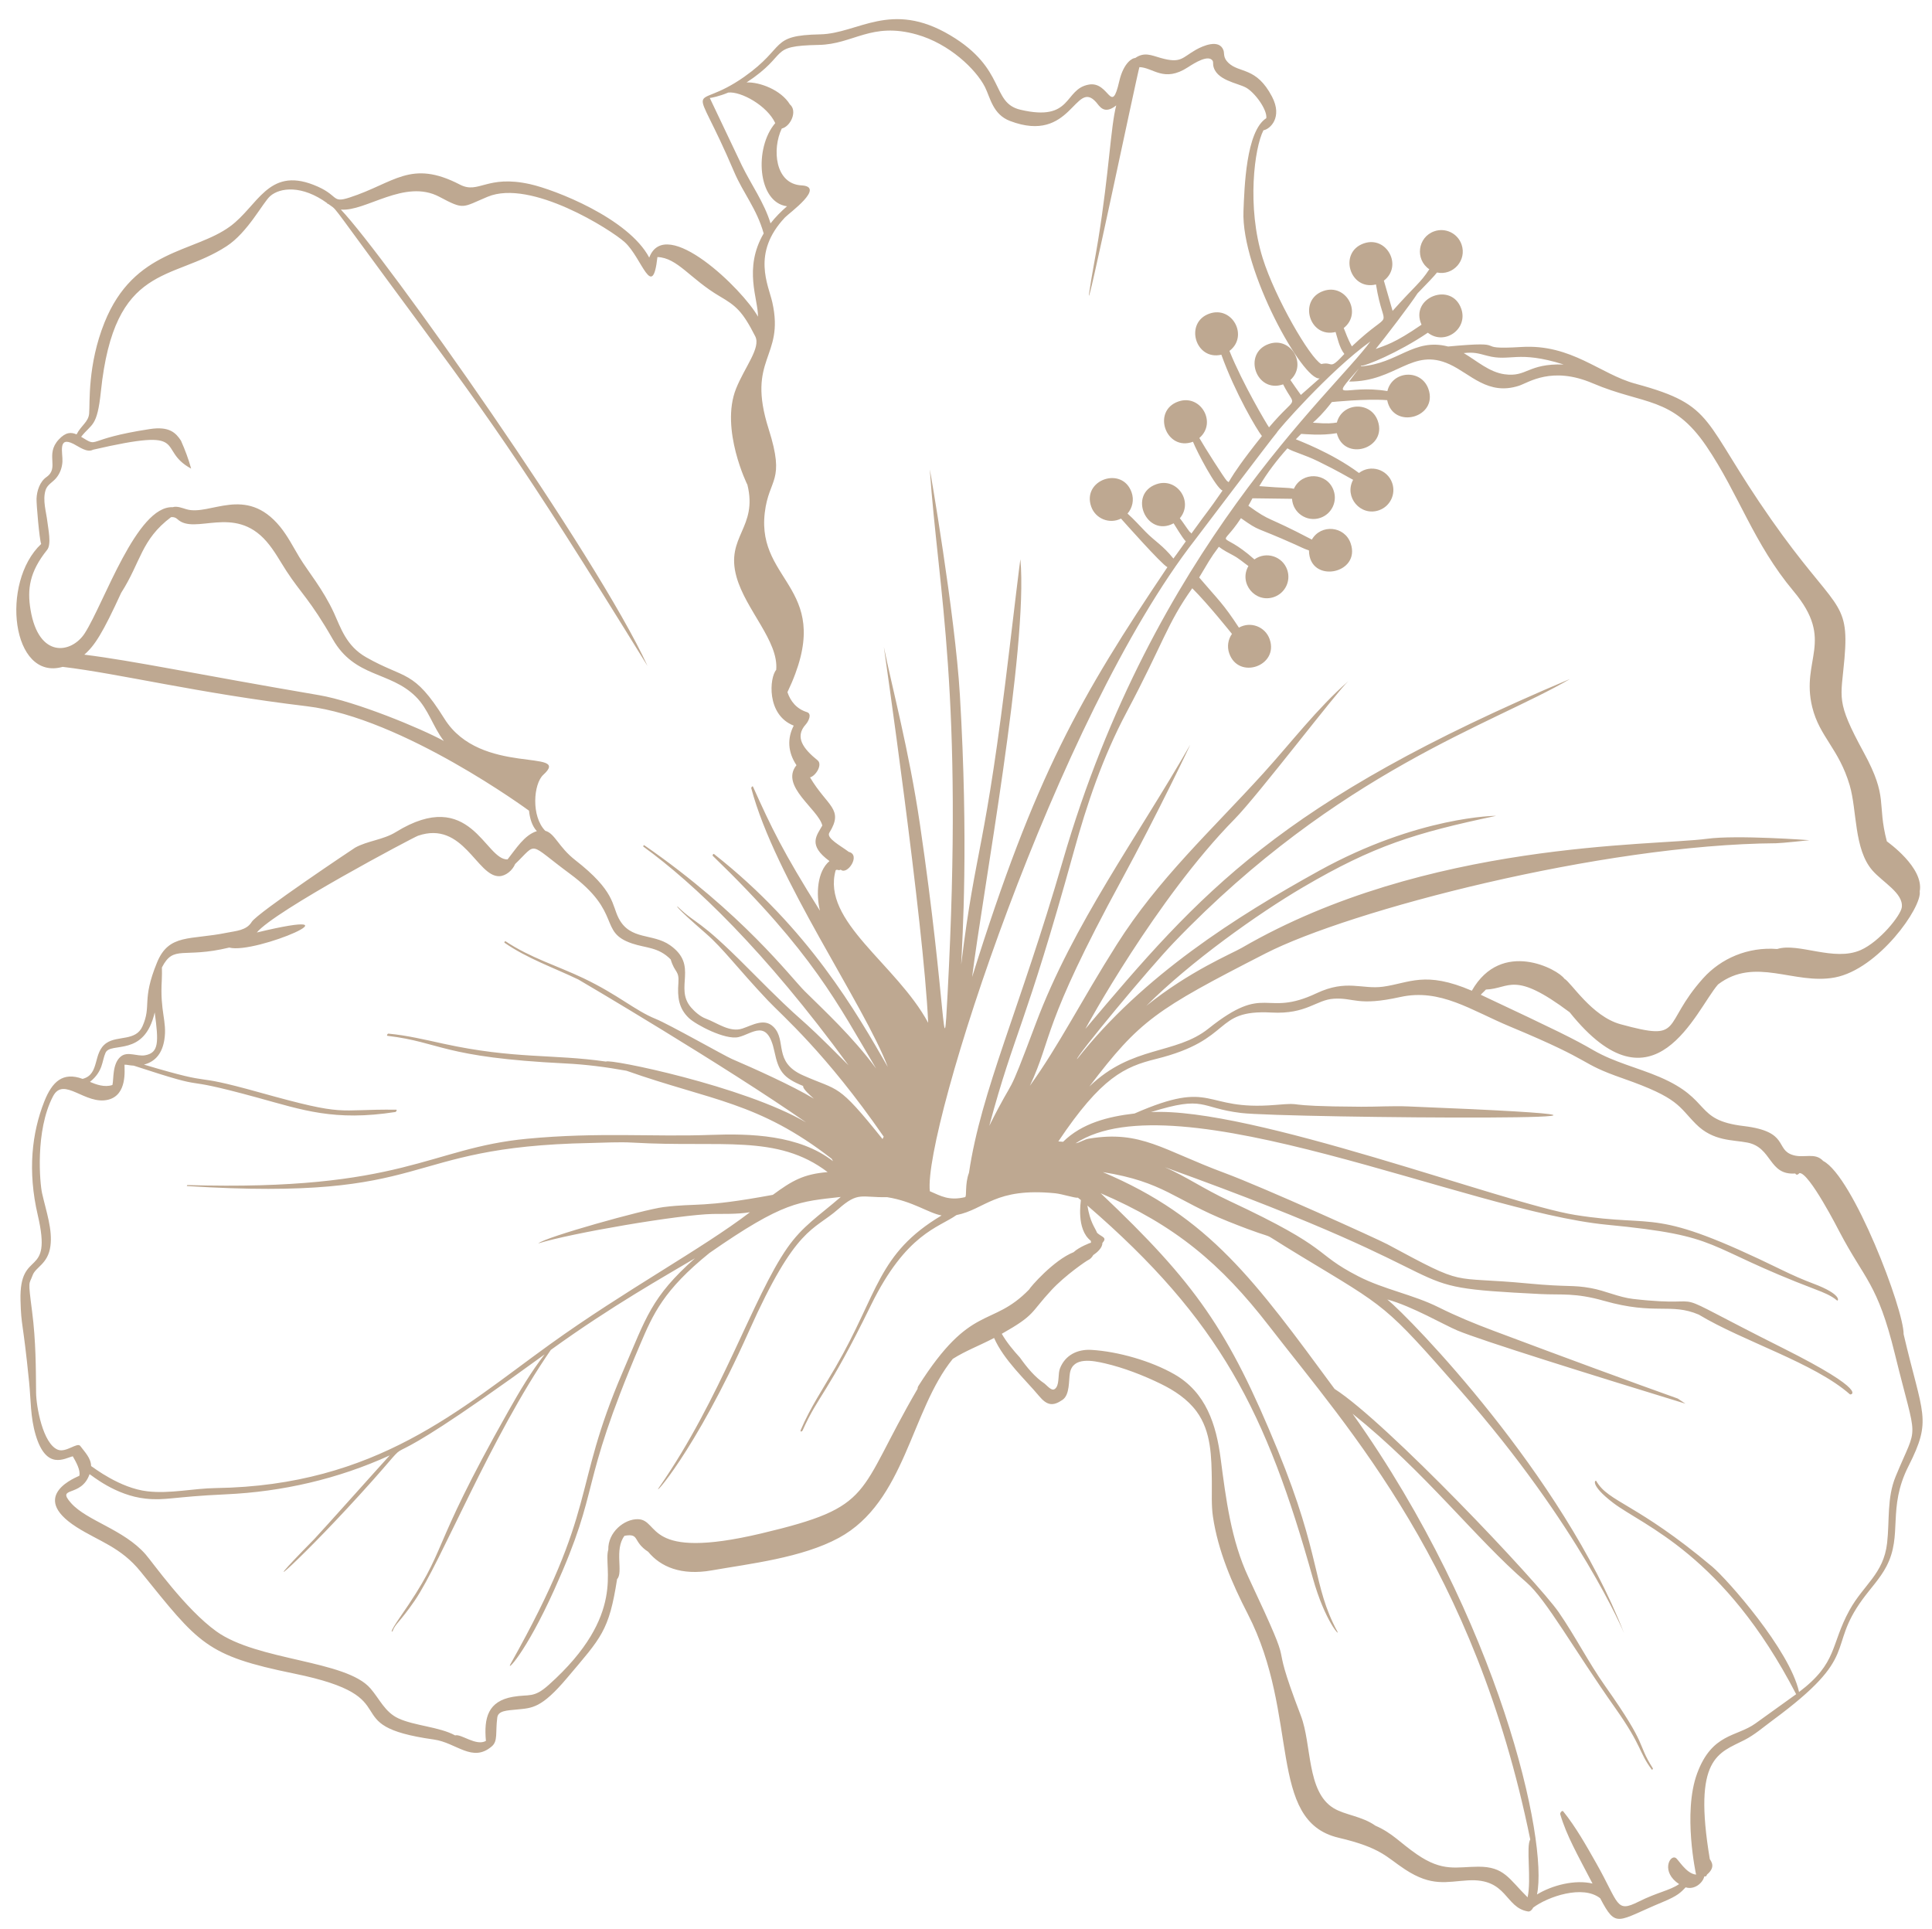 <?xml version="1.0" encoding="UTF-8" standalone="no"?><svg xmlns="http://www.w3.org/2000/svg" xmlns:xlink="http://www.w3.org/1999/xlink" fill="#bea891" height="391.2" preserveAspectRatio="xMidYMid meet" version="1" viewBox="53.4 53.5 391.8 391.2" width="391.8" zoomAndPan="magnify"><g id="change1_1"><path d="M 437.82 352.926 C 436.031 357.277 436.617 361.859 436.094 366.422 C 435.367 372.703 431.324 374.828 428.457 380.043 C 424.574 387.105 426.109 390.66 418.238 396.617 C 416.375 388.105 403.668 373.754 400.633 371.199 C 385.25 358.277 379.613 358.172 377.121 353.836 C 376.934 353.508 375.664 354.531 380.527 358.25 C 386.582 362.879 402.938 368.637 417.652 397.059 L 409.391 402.996 C 405.539 405.754 400.594 404.949 397.574 413.113 C 394.613 421.121 397.359 433.645 397.359 433.645 C 395.312 433.453 393.762 430.516 393.188 430.23 C 391.996 429.625 390.195 433.113 393.914 435.57 C 391.98 436.887 389.59 437.188 385.723 439.117 C 381.035 441.457 381.82 439.637 377.078 431.273 C 375.051 427.699 372.992 424.023 370.414 420.816 C 370.18 420.52 369.73 421.145 369.805 421.391 C 371.105 425.785 373.32 429.617 376.355 435.457 C 372.844 434.613 368.211 435.77 365.094 437.672 C 367.391 426.961 357.578 382.23 327.688 340.18 C 342.527 352.09 352.586 365.445 362.961 374.387 C 366.969 377.844 372.551 387.949 380.988 399.898 C 386.516 407.73 385.691 408.75 388.367 412.34 C 388.453 412.453 388.652 412.195 388.59 412.098 C 385.156 406.66 387.875 408.086 378.926 395.414 C 375.516 390.594 372.852 385.289 369.492 380.43 C 365.297 374.355 334.488 341.801 324.043 335.152 C 307.91 313.258 298.707 300.328 277.039 291.188 C 289.449 293.156 291.531 296.82 302.492 301.199 C 315.027 306.207 306.453 301.711 317.137 308.172 C 334.902 318.926 334.066 317.824 349.648 335.574 C 373.766 363.031 382.762 384.707 382.762 384.707 C 370.238 352.488 339.488 320.938 334.75 317.016 C 339.785 318.391 346.27 322.184 348.98 323.316 C 353.855 325.352 375.973 332.254 395.195 338.145 C 394.68 337.801 394.156 337.453 393.641 337.105 C 384.227 333.746 372.004 329.266 356.121 323.301 C 352.359 321.887 348.738 320.395 345.16 318.609 C 339.945 316.008 334.066 314.988 328.871 312.32 C 319.445 307.477 324.004 306.992 302.727 297.039 C 297.344 294.52 294.066 292.148 289.652 290.203 C 356.66 314.324 333.461 314.285 365.809 315.914 C 370.117 316.133 372.785 315.613 378.691 317.289 C 389.113 320.246 392.184 317.652 397.898 320.082 C 406.887 325.504 421.316 329.871 428.559 336.254 C 428.73 336.406 432.719 335.777 415.016 326.902 C 388.004 313.363 402.586 318.98 384.555 316.902 C 381.672 316.566 378.926 315.238 376.062 314.715 C 372.168 314.008 371.578 314.555 363.27 313.766 C 346.926 312.211 351.191 314.676 334.754 305.82 C 332.77 304.754 309.391 294.188 301.75 291.363 C 289.227 286.73 284.789 282.641 274.215 284.402 C 273.223 284.57 272.461 285.18 271.523 285.348 C 291.812 272.043 351.262 299.156 379.207 301.852 C 403.25 304.168 398.188 306.078 421.652 315.004 C 423.074 315.547 424.773 316.207 425.938 317.215 C 426.184 317.426 427.105 316.039 421.168 313.812 C 418.965 312.984 416.887 312.066 414.77 311.031 C 388.027 297.973 390.062 302.605 372.871 299.879 C 358.492 297.594 307.059 277.918 286.797 279.02 C 297.914 275.551 296.523 278.156 305.09 279.195 C 314.035 280.277 418.043 281.02 338.938 277.867 C 335.785 277.738 332.598 277.945 329.438 277.93 C 311.695 277.84 319.02 276.988 311.949 277.57 C 297.113 278.797 299.844 272.152 283.48 279.301 C 278.203 279.91 272.848 281.238 268.988 285.039 C 268.668 285.004 268.348 284.977 268.027 284.961 C 276.746 271.949 281.438 269.828 287.84 268.242 C 303.746 264.305 299.234 258.184 311.25 258.828 C 318.383 259.215 320.297 256.234 323.906 256.023 C 328.062 255.777 328.684 257.598 337.352 255.684 C 345.504 253.883 351.707 258.375 359.645 261.68 C 377.672 269.184 373.02 268.863 382.586 272.211 C 393.961 276.188 393.738 277.844 397.336 281.449 C 400.84 284.965 404.762 284.605 407.77 285.199 C 412.848 286.199 412.02 291.863 417.465 291.469 C 417.699 291.855 418.023 291.723 418.32 291.387 C 420.266 291.172 426.34 303.105 426.438 303.285 C 431.559 313.051 434.148 313.691 437.664 328.039 C 442.289 346.906 442.465 341.637 437.82 352.926 Z M 363.191 438.25 C 359.379 434.504 358.492 432.016 353.164 432.039 C 348.734 432.059 346.02 433.164 340.734 429.531 C 337.312 427.18 335.809 425.238 332.34 423.73 C 329.57 421.766 326.125 421.574 323.809 420.145 C 318.352 416.781 319.445 407.262 317.215 401.438 C 309.809 382.102 317.348 396.281 306.586 373.359 C 303.051 365.832 302.012 357.43 300.945 349.297 C 300.047 342.383 297.977 335.863 291.57 332.191 C 286.863 329.488 280.148 327.562 274.738 327.238 C 271.914 327.07 269.406 328.281 268.352 331.008 C 267.945 332.062 268.227 333.938 267.625 334.828 C 266.922 335.875 266.188 334.91 265.258 334.094 C 263.262 332.758 261.672 330.816 260.242 328.805 C 258.871 327.301 257.562 325.73 256.555 323.977 C 263.438 320.082 262.25 319.832 266.602 315.141 C 269.445 312.07 273.75 309.16 274.078 309.02 C 274.473 308.855 274.852 308.469 275.102 308.012 C 275.773 307.57 276.992 306.57 276.953 305.57 C 278.004 304.395 276.902 304.422 275.891 303.508 C 275.355 302.234 274.512 301.473 273.914 297.965 C 300.867 321.246 310.223 339.902 319.641 373.535 C 322.09 382.273 325.266 385.562 324.594 384.32 C 319.508 374.859 321.43 369.32 312.527 347.605 C 302.52 323.199 295.863 313.699 276.617 295.473 C 291.668 301.918 301.004 309.77 310.746 322.379 C 327.188 343.648 352.43 371.18 363.73 426.527 C 362.836 427.863 363.996 434.582 363.191 438.25 Z M 239.613 334.605 C 239.527 334.738 239.465 334.961 239.492 335.109 C 226.898 356.703 231.035 358.961 207.781 364.461 C 183.949 370.098 187.293 361.672 182.758 361.57 C 180.012 361.512 176.672 364.203 176.758 367.758 C 175.656 371.344 180.625 380.914 164.691 395.16 C 161.594 397.934 160.785 397.004 157.422 397.59 C 152.352 398.473 151.516 401.852 151.941 406.531 C 149.949 407.656 146.914 405.043 145.691 405.41 C 142.492 403.664 137.434 403.477 134.16 401.945 C 131.449 400.676 130.387 398.043 128.527 395.891 C 123.539 390.105 105.648 390.34 97.27 384.312 C 91 379.801 84.367 370.344 82.914 368.688 C 78.484 363.641 71.039 361.914 67.832 358.324 C 64.68 354.789 69.883 357.277 71.562 352.441 C 71.984 352.645 76.758 356.742 82.926 357.402 C 86.977 357.836 88.457 357.016 99.145 356.531 C 110.633 356.016 121.98 353.41 132.438 348.629 C 131.652 349.449 118.273 364.441 117.133 365.602 C 103.238 379.703 115.059 369.324 128.918 353.77 C 140.266 341.039 124.016 357.133 163.848 328.152 C 161.074 331.73 158.762 335.641 156.535 339.582 C 139.641 369.5 144.824 366.633 134.539 381.422 C 132.105 384.922 132.957 384.449 133.043 384.211 C 133.543 382.805 134.52 382.426 137.492 378.098 C 142.859 370.27 152.855 344.965 165.102 327.242 C 177.578 318.234 188.211 312.316 194.324 308.668 C 185.453 316.562 184.449 320.641 179.738 331.586 C 169.172 356.133 174.961 358.832 156.941 390.918 C 155.953 392.68 159.938 388.883 165.832 375.812 C 175.586 354.195 170.387 356.258 183.203 326.172 C 185.867 319.922 187.961 315.121 197.277 307.586 C 212.402 297.062 215.473 297.188 223.906 296.223 C 219.473 300.07 216.172 302.09 213.047 306.57 C 206.113 316.52 199.637 337.047 187.066 355.113 C 185.32 357.621 194.141 348.367 205.273 323.469 C 214.859 302.027 218.332 303.141 223.391 298.691 C 227.492 295.086 227.949 296.371 233.312 296.27 C 238.547 297.098 241.672 299.496 244.348 299.977 C 231.309 307.746 231.559 315.723 222.824 330.766 C 220.387 334.965 217.684 339.008 215.781 343.496 C 215.605 343.91 216.039 343.848 216.176 343.547 C 219.453 336.246 221.09 336.43 230.016 318.191 C 237.152 303.602 243.73 302.473 247.363 299.902 C 253.23 298.73 255.156 294.27 267.371 295.477 C 268.852 295.625 271.34 296.473 272.004 296.379 C 272.203 296.539 272.402 296.699 272.598 296.859 C 272.609 297.066 271.594 302.762 274.598 305.102 C 274.637 305.219 274.66 305.379 274.641 305.516 C 274.535 305.477 272.141 306.441 271.133 307.418 C 267.035 309.055 262.297 314.547 262.098 314.996 C 254.395 322.898 250.391 317.586 239.613 334.605 Z M 65.137 347.484 C 62.09 346.277 60.746 338.719 60.719 335.914 C 60.672 331.234 60.695 325.504 59.91 319.465 C 59.043 312.781 59.293 314.109 60.016 312.105 C 60.621 310.414 63.141 309.84 63.625 306.184 C 64.074 302.809 62.781 299.227 61.926 295.441 C 61.512 293.609 60.465 282.852 64.152 275.812 C 66.328 271.652 70.711 277.707 75.387 276.492 C 79.238 275.488 78.629 270.449 78.648 269.402 C 79.23 269.398 79.66 269.562 80.52 269.598 C 98.039 275.336 87.402 271.098 105.586 276.078 C 114.762 278.594 121.227 280.922 133.59 278.996 C 133.734 278.973 133.98 278.531 133.766 278.531 C 121.242 278.383 124.078 280.062 106.074 275.039 C 90.461 270.68 98.695 274.18 82.594 269.387 C 85.078 268.746 86.336 266.887 86.734 264.316 C 87.316 260.551 85.809 258.723 86.211 252.23 C 86.262 251.391 86.242 250.535 86.234 249.684 C 88.656 245 90.453 247.938 99.891 245.652 C 105.191 247.082 128.109 237.16 105.48 242.598 C 109.094 238.191 137.277 223.285 138.164 222.98 C 147.355 219.82 150.109 231.297 154.648 231.18 C 155.953 231.145 157.332 230.016 157.863 228.715 C 162.523 224.234 160.305 224.289 168.953 230.672 C 179.719 238.613 174.656 242.473 181.562 244.816 C 184.422 245.789 186.906 245.516 189.414 248.062 C 190.258 250.883 191.168 250.227 190.973 252.863 C 190.762 255.703 191.027 257.992 193.129 259.969 C 194.535 261.293 200.453 264.438 203.164 263.809 C 205.988 263.148 209.012 259.91 210.445 266.711 C 211.293 270.719 212.172 272.055 216.289 273.727 C 216.086 274.238 217.824 275.734 218.43 276.277 C 218.43 276.277 218.426 276.277 218.426 276.281 C 214.043 273.645 206.473 270.246 201.785 268.227 C 200.406 267.633 189.016 261.188 186.402 260.133 C 182.109 258.395 178.859 255.273 171.672 251.848 C 166.414 249.34 160.969 247.742 155.922 244.379 C 155.805 244.301 155.605 244.602 155.719 244.68 C 160.328 247.879 165.656 249.715 170.676 252.125 C 170.93 252.246 200.605 269.742 216.879 281.113 C 204.191 273.703 176.812 268.121 176.297 268.773 C 165.477 267.207 157.746 268.301 143.328 265.152 C 139.633 264.344 135.945 263.457 132.168 263.105 C 131.988 263.086 131.758 263.523 131.961 263.547 C 142.953 264.867 142.906 267.91 168.07 269.152 C 172.215 269.355 176.344 269.887 180.449 270.633 C 197.613 276.699 207.207 276.922 222.059 288.48 C 222.145 288.645 222.234 288.805 222.328 288.969 C 215.445 283.625 205.586 283.344 197.531 283.641 C 185.812 284.074 174.824 283.047 160.289 284.422 C 140.34 286.312 135.281 295.078 91.422 293.816 C 91.34 293.812 91.238 294.008 91.328 294.016 C 142.16 297.195 133.598 286.043 173.082 285.285 C 175.969 285.23 178.879 285.039 181.758 285.207 C 199.562 286.242 211 283.395 221.238 291.184 C 216.367 291.582 214.051 292.906 210.129 295.797 C 195.523 298.496 194.875 297.41 187.949 298.281 C 183.98 298.777 163.902 304.383 162.562 305.648 C 169.066 303.586 191.152 299.805 197.973 299.672 C 199.863 299.637 202.812 299.762 205.488 299.324 C 195.816 306.727 180.156 315.145 164.93 326.109 C 146.758 339.199 129.75 354.773 97.168 355.258 C 92.543 355.324 87.941 356.445 83.305 355.918 C 77.691 355.277 72.367 351.09 71.875 350.793 C 71.859 349.195 70.574 347.93 69.68 346.723 C 69.074 345.906 66.785 348.137 65.137 347.484 Z M 74.805 266.98 C 75.867 264.684 82.676 267.996 84.773 258.797 C 85.59 264.832 85.633 267 82.809 267.496 C 81.215 267.777 79.285 266.633 77.914 267.734 C 76.121 269.18 76.496 272.387 76.199 273.52 C 74.598 274.066 72.855 273.406 71.641 272.891 C 74.371 270.691 74.047 268.625 74.805 266.98 Z M 163.582 210.617 C 169.535 205.199 150.855 210.98 143.531 199.254 C 137.234 189.172 135.609 191.312 127.641 186.777 C 123.578 184.465 122.484 180.738 121.121 177.785 C 118.875 172.914 115.852 169.379 114.105 166.484 C 112.832 164.371 111.758 162.211 110.184 160.289 C 103.219 151.801 96.016 158.164 91.219 156.773 C 90.531 156.578 89.277 156.055 88.422 156.352 C 81.125 156.035 74.535 175.75 70.594 181.906 C 67.957 186.008 61.266 187.176 59.594 177.16 C 58.895 172.98 59.375 169.465 62.969 164.988 C 63.871 163.867 63.16 160.652 63.016 159.359 C 62.781 157.293 61.996 154.941 62.645 152.887 C 62.984 151.793 64.062 151.301 64.758 150.48 C 65.566 149.527 65.984 148.383 66.062 147.129 C 66.168 145.406 65.047 141.871 68.301 143.516 C 69.453 144.098 71.047 145.355 72.262 144.699 C 92.656 139.996 84.855 144.566 92.164 148.531 C 91.633 146.586 90.918 144.703 90.098 142.855 C 89.051 141.27 87.746 139.902 83.785 140.508 C 70.246 142.574 73.711 144.426 69.855 142.078 C 72.02 139.316 73.098 140.195 73.859 132.883 C 76.594 106.676 88.266 110.656 99.355 103.426 C 103.656 100.625 106.695 94.602 108.176 93.281 C 110.18 91.496 114.68 91.004 119.758 94.703 C 119.746 94.844 119.824 94.828 119.953 94.848 C 121.902 96.285 119.887 93.922 131.691 109.938 C 152.809 138.578 157.918 145.168 184.715 188.551 C 174.516 166.219 131.359 105.227 122.52 95.996 C 127.543 96.469 135.48 89.676 142.504 93.41 C 147.605 96.121 147.059 95.59 152.273 93.406 C 161.031 89.734 177.328 100.098 180.098 102.613 C 183.598 105.797 185.711 114.66 186.723 105.625 C 190.801 105.766 193.352 110.062 199.359 113.586 C 202.633 115.508 203.953 116.566 206.562 121.707 C 207.742 124.031 204.414 127.941 202.66 132.336 C 199.398 140.52 205.012 151.977 204.965 151.781 C 207.145 160.562 200.473 162.266 202.754 170.469 C 204.617 177.172 211.344 183.531 210.809 189.344 C 209.465 190.855 208.758 198.449 214.363 200.648 C 213.047 203.191 213.125 205.988 214.922 208.672 C 211.508 212.891 219.328 217.559 220.164 220.902 C 219.023 222.938 217.152 224.848 221.613 228.113 C 219.09 230.238 218.871 234.871 219.68 238.18 C 212.141 226.18 209.867 221.387 206.094 213.004 C 206.012 212.82 205.715 213.191 205.75 213.324 C 210.539 231.492 228.664 257.219 233.445 269.867 C 227.16 258.93 217.406 241.789 198.191 226.68 C 198.059 226.574 197.82 226.934 197.945 227.051 C 218.168 246.594 223.297 257.066 231.074 270.184 C 226.277 263.676 220.582 258.461 216.586 254.492 C 213.84 251.77 203.949 238.652 184.059 224.906 C 183.953 224.832 183.77 225.109 183.871 225.184 C 194.176 232.676 208.422 246.195 225.469 269.52 C 212.758 256.719 218.723 263.578 205.066 249.824 C 194.797 239.484 194.922 241.277 190.824 237.352 C 190.684 237.215 189.934 237.051 196.555 242.801 C 200.062 245.848 202.91 249.797 209.105 256.363 C 212.07 259.508 220.789 266.91 232.609 283.996 C 232.52 284.152 232.438 284.316 232.375 284.48 C 223.078 272.887 223.648 274.871 216.207 271.547 C 210.137 268.836 213.012 264.484 210.27 261.746 C 208.406 259.879 205.996 261.395 203.969 262.07 C 201.391 262.938 198.84 260.906 196.527 260.059 C 195.438 259.66 194.277 258.656 193.527 257.781 C 190.086 253.754 195.145 249.301 189.285 245.18 C 185.766 242.703 181.223 244.227 178.875 239.73 C 177.438 236.977 178.184 234.25 170.047 227.906 C 166.656 225.266 165.938 222.492 163.977 221.973 C 161.078 219.023 161.586 212.438 163.582 210.617 Z M 118.125 194.473 C 92.812 190.152 80.855 187.555 70.496 186.254 C 72.637 184.402 74.234 181.855 77.969 173.723 C 81.992 167.441 81.988 162.961 88.086 158.371 C 88.547 158.316 89 158.418 89.375 158.773 C 92.902 162.109 100.867 155.734 107.438 163.293 C 109.043 165.137 110.184 167.293 111.508 169.328 C 114.398 173.77 116.336 175.172 120.879 183.117 C 125.367 190.965 132.461 189.582 137.691 194.742 C 140.316 197.332 141.184 200.867 143.41 203.758 C 138.801 201.219 125.516 195.734 118.125 194.473 Z M 210.027 114.828 C 209.242 111.301 205.762 104.816 212.598 97.586 C 213.43 96.707 220.887 91.363 215.938 91.094 C 210.547 90.801 209.949 83.715 211.938 79.566 C 213.73 79.156 215.18 76.012 213.586 74.668 C 211.777 71.707 207.402 70.098 204.801 70.219 C 213.695 64.379 208.926 62.812 219.441 62.609 C 226.488 62.477 230.078 57.887 239.324 60.504 C 245.918 62.363 251.312 67.547 253.137 71.133 C 254.223 73.273 254.715 76.695 258.227 78.031 C 270.734 82.797 271.422 69.391 275.695 74.23 C 276.359 74.984 277.281 76.863 279.766 74.875 C 278.621 79.297 278.352 88.23 276.129 102.004 C 275.551 105.602 274.816 109.191 274.293 112.797 C 273.254 119.957 283.895 69.031 284.465 67.113 C 287.254 67.176 289.426 70.32 294.316 67.133 C 295.676 66.25 298.473 64.496 299.328 65.832 C 299.453 66.027 299.391 66.492 299.43 66.719 C 299.906 69.766 304.32 70.316 306.047 71.246 C 307.867 72.23 310.426 75.758 310.199 77.465 C 306.066 80.098 305.762 91.633 305.57 96.293 C 305.078 108.328 317.703 130.836 321.02 130.227 C 319.758 131.352 318.477 132.457 317.211 133.586 C 316.945 133.234 315.469 131.129 315.086 130.559 C 318.547 127.391 315.18 121.695 310.727 123.246 C 305.312 125.133 308.137 133.352 313.609 131.441 C 316.23 136.605 316.652 133.18 310.754 140.16 C 310.34 139.613 305.363 131.23 302.727 124.66 C 306.637 121.699 303.344 115.469 298.676 117.094 C 293.539 118.883 295.789 126.664 301.086 125.43 C 303.898 133.246 308.316 140.688 309.309 141.922 C 301.09 152.207 303.121 151.535 302.195 151 C 301.629 150.391 297.688 144.207 296.621 142.32 C 300.254 139.215 296.887 133.344 292.367 134.918 C 286.891 136.824 289.879 145.109 295.332 143.082 C 296.113 145.074 300.016 152.508 301.324 152.977 C 297.922 157.887 299.148 155.961 295.008 161.699 C 294.895 161.547 294.805 161.418 294.648 161.336 C 293.945 160.418 293.32 159.406 292.668 158.594 C 295.5 155.227 292.078 150.238 287.918 151.691 C 282.078 153.723 285.914 162.562 291.402 159.621 C 291.742 160.117 293.086 162.457 293.875 163.281 C 290.625 167.828 292.762 164.84 291.363 166.766 C 289.18 164.047 287.656 163.32 285.699 161.32 C 284.516 160.109 283.348 158.793 282.055 157.645 C 283.047 156.504 283.422 154.883 282.887 153.355 C 281 147.934 272.789 150.785 274.684 156.215 C 275.539 158.676 278.375 159.848 280.734 158.664 C 280.879 158.824 289.074 168.078 290.145 168.512 C 272.453 194.824 263.312 210.773 250.543 251.625 C 252.672 234.41 261.926 184.922 260.336 166.957 C 260.309 166.629 258.84 178.961 258.133 184.914 C 253.078 227.352 251.363 224.289 248.32 249.113 C 248.566 243.898 249.852 224.543 248.055 194.363 C 247.086 178.086 241.926 148.219 241.961 148.734 C 243.68 173.574 248.828 193.727 245.562 255.102 C 244.672 271.883 245.348 257.273 239.945 220.566 C 237.73 205.562 234.273 192.785 232.641 184.691 C 232.602 184.496 240.742 240.762 241.629 260.906 C 235.188 248.977 219.938 240.34 222.871 229.973 C 223.289 229.695 223.359 230.145 223.898 229.852 C 225.23 231.059 228.027 226.844 225.535 226.254 C 223.949 225.039 220.895 223.477 221.586 222.363 C 224.605 217.508 221.176 217.066 217.672 211.145 C 218.898 210.805 220.238 208.52 219.203 207.684 C 216.297 205.336 214.488 202.957 216.82 200.383 C 217.309 199.844 218.156 198.254 217.035 197.906 C 214.953 197.262 213.703 195.711 213.09 193.863 C 223.199 172.684 206.777 171.941 208.492 157.473 C 209.336 150.359 212.723 151.336 209.277 140.492 C 204.684 126.035 212.551 126.129 210.027 114.828 Z M 203.836 87.031 C 203.836 87.031 197.34 73.367 197.34 73.367 C 197.555 73.379 199.344 73.016 201.086 72.27 C 203.656 71.984 208.969 74.91 210.617 78.465 C 206.309 83.457 206.996 94.555 213.004 95.328 C 211.789 96.387 210.652 97.523 209.66 98.793 C 208.383 94.586 205.75 90.957 203.836 87.031 Z M 331.309 122.746 C 323.738 133.137 287.301 164.625 268.918 228.109 C 260.188 258.258 252.379 274.641 249.906 291.312 C 249.02 293.691 249.508 296.102 249.113 296.266 C 245.785 297.031 244.246 296.039 241.965 295.062 C 240.602 282.59 267.676 198.961 295.789 162.914 C 295.801 162.91 311.41 142.27 312.312 141.258 C 312.223 141.078 323.008 128.691 331.309 122.746 Z M 347.371 127.375 C 351.66 129.348 355.168 133.777 361.465 131.715 C 363.41 131.074 368.102 127.688 376.398 131.227 C 386.758 135.645 392.562 133.828 399.457 144 C 406.039 153.715 408.98 163.664 417.137 173.402 C 425.598 183.508 418.539 187.227 420.914 196.902 C 422.391 202.922 426.32 205.316 428.512 212.754 C 430.008 217.84 429.355 225.656 433.086 229.977 C 435.188 232.414 439.418 234.613 439.078 237.469 C 438.883 239.117 434.613 244.43 430.762 246.148 C 425.324 248.574 418.133 244.586 413.805 245.945 C 407.855 245.477 402.391 247.855 398.762 251.91 C 390.188 261.504 395.145 264.785 382.02 261.195 C 376.18 259.598 371.965 252.633 370.648 251.973 C 369.418 250.094 357.91 243.816 351.879 254.406 C 342.391 250.328 339.277 252.836 333.887 253.586 C 329.602 254.18 326.488 252.039 320.402 254.91 C 309.703 259.957 310.289 252.652 298.469 262.086 C 291.766 267.434 283.023 265.418 274.316 273.828 C 284.551 260.398 287.711 258.281 310.016 246.855 C 327.023 238.137 378.156 224.746 413.621 224.496 C 414.703 224.488 420.344 223.879 420.344 223.879 C 420.344 223.879 405.684 222.77 399.562 223.594 C 388.645 225.062 342.656 223.996 305.234 245.703 C 303.18 246.895 294.648 250.402 285.867 257.477 C 294.73 248.598 308.445 238.812 317.684 233.395 C 332.035 224.98 340.324 222.43 356.766 218.949 C 356.961 218.91 341.008 218.965 320.875 230.094 C 304.207 239.309 285.109 251.383 271.816 268.285 C 271.504 267.871 286.352 249.934 291.52 244.559 C 324.895 209.824 356.379 200.258 371.801 191.18 C 312.719 216.125 296.781 234.551 273.504 262.148 C 273.625 261.898 287.867 235.75 303.762 219.609 C 308.539 214.758 324.711 193.488 326.832 191.637 C 320.539 197.121 315.191 204.148 309.57 210.34 C 299.059 221.914 288.32 231.688 279.871 245.047 C 272.496 256.711 268.234 265.371 262.258 273.68 C 266.926 263.703 264.539 261.906 280.891 231.867 C 288.023 218.762 295.094 203.957 294.73 204.59 C 284.082 223.23 271.051 240.832 263.453 261.062 C 257.109 277.945 259.719 270.398 254.02 281.809 C 259.277 262.266 261.156 262.359 271.219 225.984 C 273.777 216.715 276.988 207.117 281.844 197.977 C 289.363 183.82 290.02 180.047 295.184 172.793 C 298.32 175.891 303.23 182.043 303.234 182.047 C 302.453 183.156 302.199 184.609 302.68 185.988 C 304.566 191.41 312.773 188.559 310.883 183.129 C 309.996 180.586 307.023 179.438 304.645 180.773 C 301.422 175.832 300.406 175.094 296.586 170.602 C 298.398 167.629 298.727 166.832 300.578 164.379 C 301.438 165.051 302.59 165.648 303.531 166.148 C 304.613 166.723 305.562 167.566 306.574 168.285 C 304.562 171.758 307.961 175.891 311.762 174.566 C 314.027 173.777 315.227 171.301 314.434 169.035 C 313.48 166.297 310.152 165.238 307.789 166.941 C 300.523 160.48 300.656 165.293 305.062 158.578 C 309.125 161.445 307.535 160.102 316.035 163.91 C 316.914 164.305 317.871 164.805 318.852 165.117 C 318.891 171.988 329.484 169.938 327.301 163.664 C 326.07 160.141 321.281 159.73 319.438 162.918 C 309.793 157.855 311.359 159.508 306.566 156.062 C 306.844 155.559 307.117 155.055 307.395 154.547 C 307.395 154.547 315.418 154.652 315.418 154.652 C 315.586 157.527 318.461 159.453 321.184 158.504 C 323.449 157.715 324.648 155.238 323.855 152.973 C 322.562 149.258 317.402 149.066 315.797 152.613 C 314.273 152.312 314.262 152.531 308.777 152.082 C 310.402 149.332 312.359 146.789 314.48 144.418 C 315.637 145.137 317.953 145.691 320.738 147.059 C 325.086 149.191 326.453 150.09 327.805 150.801 C 325.926 154.266 329.301 158.281 333.055 156.973 C 335.32 156.184 336.516 153.707 335.727 151.441 C 334.758 148.66 331.348 147.621 328.992 149.414 C 323.406 145.254 316.551 142.773 316.188 142.578 C 316.543 142.211 316.902 141.852 317.266 141.488 C 318.129 141.516 321.281 141.887 324.496 141.34 C 325.969 147.176 334.781 144.508 332.812 138.855 C 331.402 134.805 325.59 135.059 324.508 139.184 C 323.52 139.328 322.867 139.465 319.648 139.219 C 320.598 138.348 321.531 137.551 323.492 135.031 C 323.492 135.031 330.359 134.316 334.715 134.648 C 335.91 140.703 345.102 138.191 343.078 132.387 C 341.652 128.293 335.762 128.609 334.754 132.805 C 326.066 131.344 322.633 135.457 328.98 128.211 C 328.305 129.09 327.648 129.984 326.988 130.875 C 336.566 130.918 339.73 123.863 347.371 127.375 Z M 354.996 125.641 C 359.734 126.906 361.105 124.465 370.5 127.41 C 363.121 127.199 363.102 130.031 358.508 129.395 C 355.398 128.965 352.879 126.66 350.238 125.102 C 352.273 124.887 353.02 125.113 354.996 125.641 Z M 439.445 324.059 C 439.516 319.094 429.211 292.062 423.133 288.926 C 421.465 287.125 419.293 288.422 417.023 287.738 C 413.301 286.617 416.352 282.965 407.023 281.848 C 396.859 280.633 400.672 276.48 389.93 271.891 C 385.492 269.996 380.809 268.93 376.602 266.508 C 372.438 264.105 369.523 262.672 353.699 255.227 C 354.051 254.801 354.164 254.785 354.738 254.164 C 359.66 253.992 360.285 250.211 371.719 258.773 C 388.898 280.211 397.312 258.285 401.812 253.129 C 409.344 247.398 417.234 253.262 425.477 251.719 C 434.328 250.066 443.211 237.48 442.711 234.262 C 443.602 229.438 436.227 224.27 436.043 224.113 C 433.973 216.207 436.434 215.406 431.355 206.078 C 425.605 195.504 426.742 195.297 427.453 186.996 C 428.484 174.984 425.508 177.281 412.602 158.852 C 398.375 138.539 401.453 135.77 385.195 131.348 C 385.156 131.316 385.102 131.301 385.02 131.301 C 377.902 129.371 372.098 123.238 361.945 123.863 C 351.188 124.527 360.652 122.508 347.066 123.766 C 340.039 121.973 336.969 127.246 329.344 127.797 L 329.473 127.652 C 330.133 127.809 336.953 125.043 342.957 120.969 C 346.359 123.637 351.164 120.207 349.738 116.121 C 347.777 110.492 339.199 113.844 341.68 119.344 C 336.086 123.199 334.328 123.516 332.387 124.27 C 334.133 122.16 339.516 115.105 340.871 112.984 C 342.676 111.145 344.395 109.328 344.816 108.762 C 348.094 109.441 350.91 106.277 349.797 103.078 C 349.008 100.812 346.531 99.613 344.266 100.402 C 340.879 101.586 340.324 106.117 343.258 108.105 C 341.355 110.996 340.555 111.227 335.812 116.543 C 335.812 116.543 334.043 110.41 334.043 110.41 C 337.934 107.43 334.621 101.238 329.973 102.859 C 324.77 104.672 327.133 112.496 332.441 111.18 C 334.113 121.551 336.359 115.402 327.555 123.738 C 326.602 122.031 326.348 121.031 325.902 120.02 C 329.734 116.996 326.395 110.898 321.785 112.504 C 316.586 114.316 318.941 122.133 324.25 120.824 C 324.594 121.859 324.973 123.953 326.027 125.281 C 322.801 128.781 323.875 126.738 321.352 127.324 C 319.035 126.082 311.98 113.879 309.469 105.855 C 306.211 95.465 307.789 83.438 309.621 79.918 C 310.98 79.699 313.555 77.285 311.355 73.09 C 308.176 67.023 304.797 68.398 302.527 66.258 C 301.379 65.172 301.754 64.359 301.512 63.691 C 300.66 61.34 297.336 62.789 295.895 63.609 C 293.098 65.203 292.918 66.418 288.801 65.258 C 286.891 64.719 285.48 63.98 283.613 65.266 C 283.188 65.215 281.289 66.043 280.379 69.984 C 278.738 77.113 278.371 69.922 274.215 70.652 C 269.074 71.559 271.008 78.266 260.328 75.75 C 254.305 74.328 257.539 67.461 246.121 60.664 C 234.051 53.48 227.422 60.309 219.754 60.465 C 209.328 60.672 213.012 62.965 204.297 69.098 C 193.41 76.75 193.543 67.82 202.262 88.316 C 204.141 92.73 206.848 95.785 208.27 100.836 C 204.105 107.977 207.188 114.195 207.113 117.715 C 204.078 112.234 188.383 96.953 185.062 105.734 C 180.824 97.746 165.91 91.957 160.871 90.84 C 152.082 88.891 150.496 92.922 146.68 90.941 C 136.656 85.742 133.363 90.629 124.266 93.562 C 120.477 94.785 122.289 93.031 116.906 90.953 C 107.766 87.43 105.668 95.297 100.078 99.398 C 92.734 104.789 80.582 103.98 74.586 118.914 C 71.137 127.508 71.656 135.18 71.48 137.336 C 71.34 139.082 69.895 139.711 68.926 141.586 C 67.828 141.113 66.727 141.094 65.293 142.652 C 62.492 145.695 65.504 148.363 62.824 150.238 C 61.465 151.188 60.871 153.043 60.809 154.629 C 60.766 155.625 61.391 162.941 61.75 163.809 C 53.43 171.625 55.762 191.664 66.109 188.73 C 77.77 190.125 93.461 194.055 115.656 196.719 C 135.062 199.051 160.68 217.895 160.68 217.895 C 160.84 219.398 161.273 220.988 162.273 222.043 C 159.73 222.824 158.047 225.625 156.328 227.777 C 151.738 227.941 148.852 212.863 133.664 222.238 C 131.125 223.805 127.953 223.992 125.43 225.383 C 125.254 225.48 105.555 238.625 104.445 240.453 C 103.391 242.188 101.27 242.266 99.43 242.641 C 91.949 244.172 87.668 242.77 85.246 248.676 C 82.059 256.449 84.199 257.348 82.285 261.637 C 80.941 264.652 77.289 263.48 75.035 264.977 C 72.109 266.922 73.746 271.348 70.152 272.281 C 66.137 270.805 63.969 272.836 62.363 276.91 C 59.863 283.262 58.977 290.98 61.059 299.906 C 64.141 313.129 57.273 306.391 57.559 317.203 C 57.707 322.75 58.012 320.863 59.305 333.781 C 59.68 337.512 59.555 340.875 60.641 344.52 C 62.801 351.762 66.543 349.195 68.16 348.816 C 68.805 349.934 69.781 351.664 69.484 352.773 C 69.316 352.902 58.852 356.73 68.922 363.172 C 73.445 366.062 77.883 367.211 81.902 372.184 C 93.805 386.902 95.113 389.207 113.113 392.891 C 137.02 397.777 120.738 403.355 141.391 406.25 C 145.965 406.891 149.184 411.02 153.129 407.641 C 154.41 406.543 153.844 404.902 154.242 401.805 C 154.426 400.363 156.227 400.371 158.309 400.156 C 161.297 399.848 163.172 399.965 168.41 393.754 C 175.352 385.527 176.898 384.27 178.543 373.723 C 179.863 372.371 177.91 367.762 180.043 364.938 C 183.219 364.379 181.602 366.078 184.855 368.184 C 187.363 371.242 191.57 373.035 197.707 371.957 C 205.43 370.602 216.031 369.414 223.52 365.352 C 237.004 358.031 238.078 339.57 246.621 329.059 C 249.234 327.406 252.027 326.375 254.996 324.824 C 257.02 329.371 261.32 333.234 264.109 336.582 C 265.727 338.52 266.922 338.711 268.875 337.367 C 270.387 336.332 270.105 333.426 270.379 331.914 C 270.988 328.559 275.066 329.414 277.512 329.98 C 281.301 330.863 285.262 332.398 288.758 334.102 C 291.531 335.453 294.199 337.203 296.055 339.715 C 299.066 343.805 299.078 348.988 299.152 353.844 C 299.188 356.199 299.031 358.73 299.379 361.062 C 300.414 368.008 303.238 374.57 306.434 380.773 C 317.098 401.484 310.262 422.738 324.859 426.168 C 333.527 428.203 334.512 430.086 338.348 432.598 C 343.785 436.156 346.754 435.066 351.086 434.812 C 359.156 434.332 358.527 440.359 363.289 441.117 C 363.684 441.184 364.109 440.789 364.32 440.336 C 367.297 438.105 374.387 435.66 377.91 438.438 C 381.191 444.707 381.328 443.039 390.594 439.203 C 393.699 437.914 394.254 437.246 395.242 436.223 C 396.984 436.781 398.691 435.395 399.027 434.012 C 399.227 433.977 399.402 434.129 399.562 433.641 C 401.359 432.137 400.465 431.031 400.141 430.504 C 396.68 409.816 401.895 409.047 407.176 406.344 C 409.258 405.277 410.996 403.742 412.867 402.363 C 430.961 389.039 423.727 387.961 431.105 377.836 C 432.727 375.609 434.668 373.605 435.953 371.152 C 439.32 364.734 436.086 359.395 440.43 350.812 C 445.266 341.258 443.32 340.637 439.445 324.059" fill="inherit"/></g></svg>
